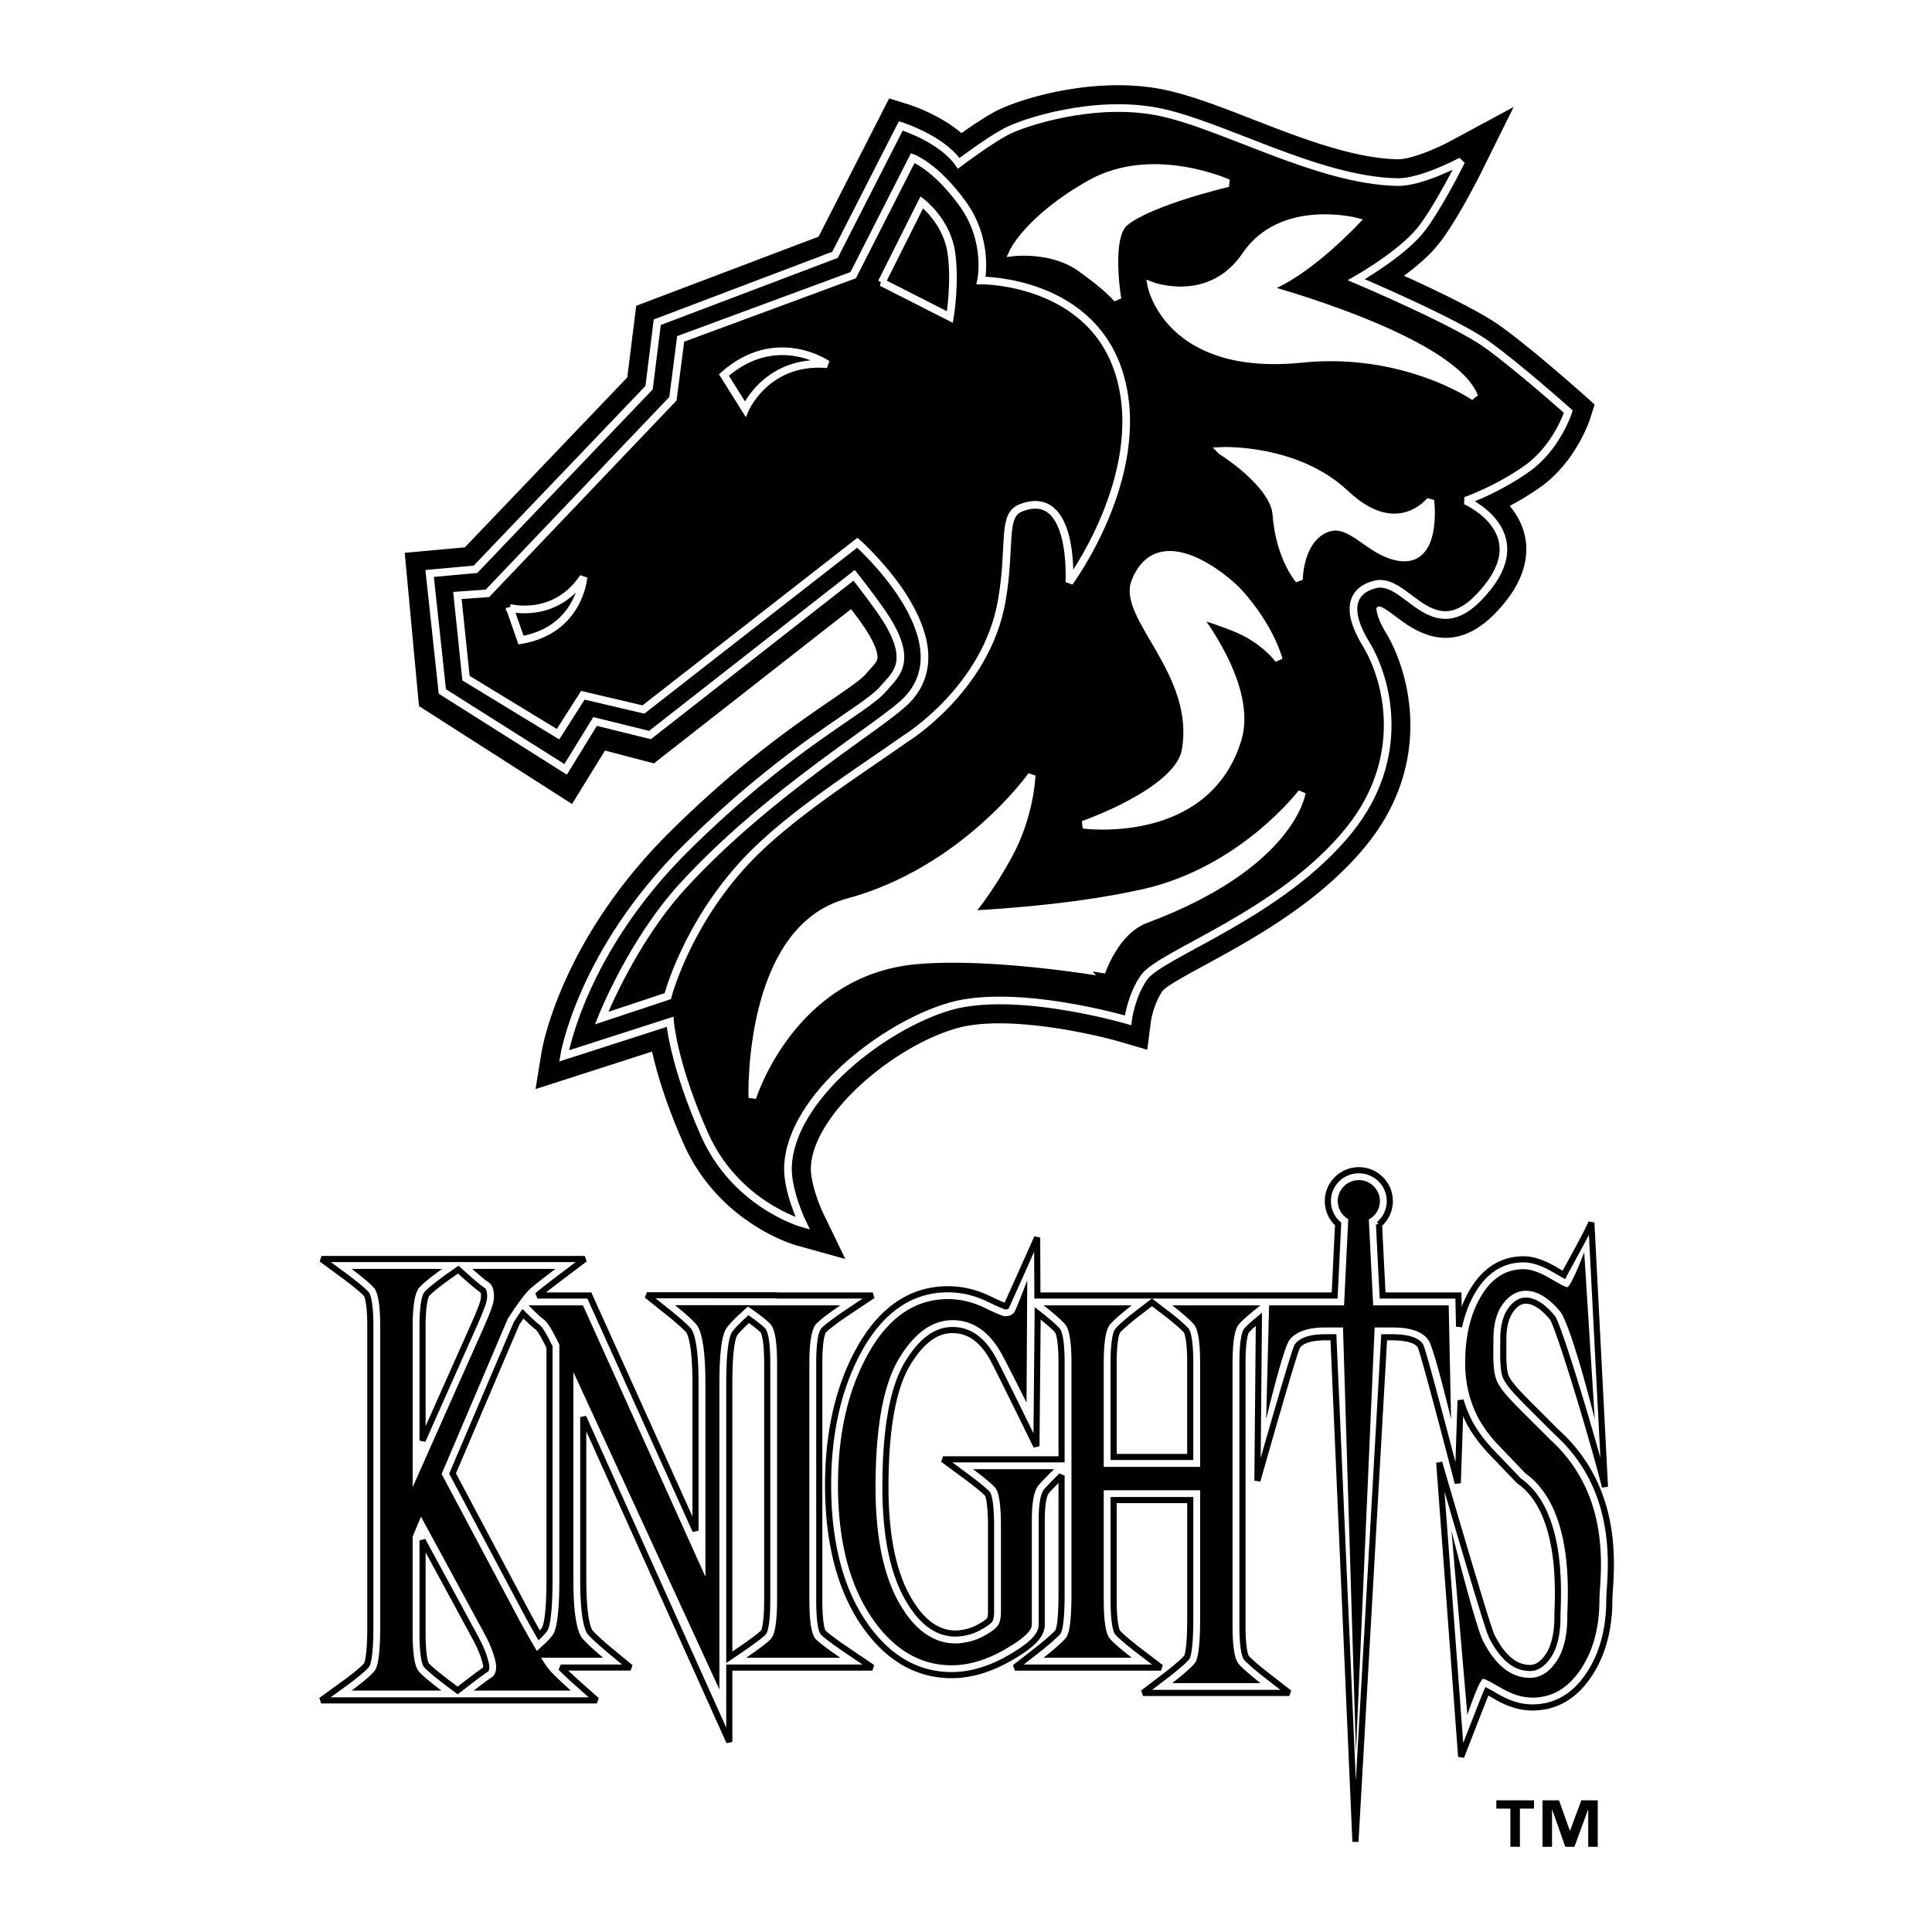 <svg xmlns="http://www.w3.org/2000/svg" width="2500" height="2500" viewBox="0 0 192.756 192.756"><path fill-rule="evenodd" clip-rule="evenodd" fill="#fff" d="M0 0h192.756v192.756H0V0z"/><path d="M82.107 162.857c-.038-.051-.368-.576-.368-3.227v-23.637c0-2.439.309-3.084.399-3.217.202-.27 1.324-1.109 2.245-1.727l2.69-1.799H77.476l.024-.021H64.531l2.196 1.752c.838.668 1.854 1.566 2.024 1.828.239.41.64 1.629.64 5.213v14.697L59.062 129.83l-.262-.58H53.623l.042-.041c.553-.475 2.327-1.816 2.345-1.83l2.338-1.766h-26.27l2.405 1.773c.862.637 1.91 1.498 2.091 1.76.087.143.374.795.374 3.209v29.93c0 2.842-.259 3.619-.348 3.803-.172.26-1.154 1.09-2.111 1.785l-2.449 1.777h27.5l-1.932-1.717a41.615 41.615 0 0 1-1.666-1.561h6.971l-2.106-1.74c-.823-.682-1.82-1.592-1.988-1.859-.234-.408-.628-1.627-.628-5.193v-16.197l14.571 32.408v-7.418h14.281l-2.653-1.797c-.94-.635-2.082-1.478-2.283-1.719zM54.495 133.74l.328.646v23.195c0 3.461-.288 4.576-.46 4.932-.062.123-.274.359-.568.648-.279-.484-.596-1.045-.959-1.699l-7.683-14.447 6.381-14.977c.227-.352.441-.674.641-.965.416.416 1.144 1.125 1.467 1.34.011.009.288.212.853 1.327zm-11.944-4.599c.169-.246 1.166-1.059 2.131-1.74l1.039-.73.736.66c.302.27 1.316 1.17 1.745 1.428.01.014.095.145.095.564 0 .633-.443 1.625-1.914 4.91l-1.086 2.434-3.139 7.061v-11.369c0-2.392.303-3.072.393-3.218zm4.103 38.75l-.998.766-1.027-.771c-.867-.652-1.921-1.521-2.105-1.775-.062-.09-.366-.67-.366-3.199v-9.232c1.771 3.262 5.221 9.623 5.221 9.623.404.742.701 1.395.883 1.941.233.703.252.975.252 1.041a.898.898 0 0 1-.029.262c-.385.238-1.489 1.08-1.831 1.344zm29.891-8.26c0 2.65-.331 3.176-.364 3.223-.204.244-1.346 1.088-2.285 1.725l-1.134.768v-27.322c0-3.426.31-4.537.495-4.895.137-.264.764-.902 1.443-1.521.68.488 1.301.975 1.442 1.162.095.141.404.785.404 3.225v23.635h-.001z" fill-rule="evenodd" clip-rule="evenodd" fill="#fff"/><path d="M82.107 162.857c-.038-.051-.368-.576-.368-3.227v-23.637c0-2.439.309-3.084.399-3.217.202-.27 1.324-1.109 2.245-1.727l2.69-1.799h-9.598l.024-.021H64.53l2.196 1.752c.838.668 1.854 1.566 2.024 1.828.239.41.64 1.629.64 5.213v14.697L59.061 129.83l-.262-.58H53.622l.042-.041c.553-.475 2.327-1.816 2.345-1.83l2.338-1.766H32.078l2.405 1.773c.862.637 1.91 1.498 2.091 1.76.087.143.374.795.374 3.209v29.93c0 2.842-.259 3.619-.348 3.803-.172.26-1.154 1.09-2.111 1.785l-2.449 1.777h27.5l-1.932-1.717a41.615 41.615 0 0 1-1.666-1.561h6.971l-2.106-1.74c-.823-.682-1.82-1.592-1.988-1.859-.234-.408-.628-1.627-.628-5.193v-16.197l14.571 32.408v-7.418h14.281l-2.653-1.797c-.94-.635-2.082-1.478-2.283-1.719M54.495 133.74l.328.646v23.195c0 3.461-.288 4.576-.46 4.932-.062.123-.274.359-.568.648-.279-.484-.596-1.045-.959-1.699l-7.683-14.447 6.381-14.977c.227-.352.441-.674.641-.965.416.416 1.144 1.125 1.467 1.34.011.009.288.212.853 1.327m-11.944-4.599c.169-.246 1.166-1.059 2.131-1.74l1.039-.73.735.66c.303.27 1.317 1.17 1.746 1.428.01.014.095.145.095.564 0 .633-.443 1.625-1.914 4.91l-1.086 2.434-3.139 7.061v-11.369c0-2.392.303-3.072.393-3.218m4.103 38.75l-.998.766-1.027-.771c-.867-.652-1.921-1.521-2.105-1.775-.062-.09-.366-.67-.366-3.199v-9.232c1.771 3.262 5.221 9.623 5.221 9.623.404.742.701 1.395.883 1.941.233.703.252.975.252 1.041a.898.898 0 0 1-.029.262c-.385.238-1.489 1.08-1.831 1.344m29.891-8.26c0 2.65-.331 3.176-.364 3.223-.204.244-1.346 1.088-2.285 1.725l-1.134.768v-27.322c0-3.426.31-4.537.495-4.895.137-.264.764-.902 1.443-1.521.68.488 1.301.975 1.442 1.162.095.141.404.785.404 3.225v23.635h-.001z" fill="none" stroke="#000" stroke-width=".611" stroke-miterlimit="2.613"/><path d="M155.355 142.926l-2.785-2.775-.33-.338c-.854-.871-1.59-1.625-1.969-2.375-.314-.615-.299-2.096-.287-3.178l.004-.627c0-1.297.26-2.299.771-2.977.602-.799 1.131-.891 1.479-.891.805 0 1.689.562 2.627 1.672.621.736 4.135 12.383 5.262 16.908l-1.357-26.369c-.346.92-2.43 4.596-2.738 5.219-.217-.117-.51-.281-.916-.52-1.182-.693-2.199-1.031-3.109-1.031-2.119 0-3.828 1.061-5.076 3.152-.623 1.045-1.074 2.238-1.361 3.561l-.045-2.143-.02-.963h-7.563l-.359-7.088a3.063 3.063 0 0 0 .172-4.506 3.073 3.073 0 0 0-2.184-.902c-.826 0-1.602.32-2.184.902-.584.58-.906 1.354-.906 2.176s.322 1.596.906 2.176c.037.039.076.072.117.107l-.346 7.135h-16.209-12.836-.611l-.025-5.779s-2.943 6.586-3.076 6.854a.386.386 0 0 1-.064.012c-.137-.045-.549-.201-1.699-.756-1.316-.633-2.68-.953-4.053-.953-3.776 0-6.821 2.141-9.049 6.361-1.935 3.656-2.917 8.086-2.917 13.174 0 5.801 1.243 10.512 3.693 14.004 2.312 3.291 5.22 4.959 8.644 4.959 1.849 0 3.783-.566 5.748-1.686 2.264-1.291 3.23-2.291 3.23-3.346V151.64c0-2.094.338-2.688.455-2.838.131-.176.863-.928 1.467-1.523l.057-.057v11.787c0 2.967-.268 3.65-.332 3.773-.186.273-1.221 1.166-2.076 1.834l-2.254 1.758h14.584l-2.311-1.764c-.84-.643-1.863-1.508-2.043-1.77-.088-.139-.373-.777-.373-3.211v-9.965h7.643v11.873c0 2.959-.264 3.666-.33 3.797-.188.277-1.219 1.154-2.072 1.807l-2.309 1.764h11.721l2.875-.002-2.268-1.758c-.842-.654-1.863-1.529-2.041-1.787-.061-.096-.367-.703-.367-3.197v-26.168c0-2.395.289-3.055.375-3.197.125-.189.664-.676 1.264-1.172l-.146 16.105s3.633-12.867 3.988-13.438c.438-.576 1.375-.869 2.787-.869H133.037l2.195 50.326 2.865-50.326H138.918c1.016 0 2.326.146 2.789.838.318.539 3.736 13.715 3.736 13.715l.281-8.268c.236.801.547 1.572.941 2.311.523.951 1.23 1.9 2.104 2.826l2.709 2.828.064.066.074.053c4.111 2.945 3.867 10.359 3.787 12.795-.01.297-.018.533-.018.713 0 1.709-.314 3.033-.934 3.934-.814 1.18-1.564 1.18-1.811 1.18-1.479 0-2.725-1.037-3.812-3.172-.49-.961-5.236-17.324-5.236-17.324l2.189 29.35s2.277-5.883 2.566-6.529c.227.123.537.295.969.547 1.217.709 2.418 1.068 3.572 1.068 2.291 0 4.186-1.09 5.629-3.238 1.357-2.023 2.047-4.557 2.047-7.527 0-.225.023-.57.049-.971.203-3.084.68-10.308-5.258-15.691zm-43.869-10.125c.18-.27 1.199-1.141 2.039-1.787l1.408-1.08 1.414 1.082c.924.705 1.873 1.535 2.029 1.771.088.146.373.811.373 3.207v9.369h-7.643v-9.369c.001-2.39.294-3.051.38-3.193zm-6.326 12.797H94.087l2.402 1.773c.841.619 1.862 1.447 2.042 1.686.035.053.346.588.346 3.258v8.484c0 .562-.102.771-.133.822-.006.01-.17.248-1.051.732a4.68 4.68 0 0 1-1.215.473 5.09 5.09 0 0 1-1.12.154c-1.892 0-3.474-1.184-4.836-3.621-1.448-2.588-2.182-6.285-2.182-10.988 0-5.727.732-9.855 2.176-12.275 1.365-2.287 2.842-3.398 4.517-3.398 1.632 0 2.946.922 4.012 2.809.543.992 4.359 8.783 4.359 8.783l.125-13.26c.832.643 1.832 1.5 2.006 1.764.09.145.377.809.377 3.201v9.604h-.752v-.001z" fill-rule="evenodd" clip-rule="evenodd" fill="#fff"/><path d="M155.355 142.926l-2.785-2.775-.33-.338c-.854-.871-1.59-1.625-1.969-2.375-.314-.615-.299-2.096-.287-3.178l.004-.627c0-1.297.26-2.299.771-2.977.602-.799 1.131-.891 1.479-.891.805 0 1.689.562 2.627 1.672.621.736 4.135 12.383 5.262 16.908l-1.357-26.369c-.346.92-2.43 4.596-2.738 5.219-.217-.117-.51-.281-.916-.52-1.182-.693-2.199-1.031-3.109-1.031-2.119 0-3.828 1.061-5.076 3.152-.623 1.045-1.074 2.238-1.361 3.561l-.045-2.143-.02-.963h-7.563l-.359-7.088a3.063 3.063 0 0 0 .172-4.506 3.073 3.073 0 0 0-2.184-.902c-.826 0-1.602.32-2.184.902-.584.582-.906 1.354-.906 2.176s.322 1.596.906 2.176c.037.039.076.072.117.107l-.346 7.135h-16.209-12.836-.611l-.025-5.779s-2.943 6.586-3.076 6.854a.423.423 0 0 1-.066.012c-.135-.045-.547-.201-1.697-.756-1.316-.633-2.68-.953-4.053-.953-3.776 0-6.821 2.141-9.049 6.361-1.935 3.656-2.917 8.086-2.917 13.174 0 5.801 1.243 10.512 3.693 14.004 2.312 3.291 5.22 4.959 8.644 4.959 1.849 0 3.783-.566 5.748-1.686 2.264-1.291 3.23-2.291 3.23-3.346V151.64c0-2.094.338-2.688.455-2.838.131-.176.863-.928 1.467-1.523l.057-.057v11.787c0 2.967-.268 3.65-.332 3.773-.186.273-1.221 1.166-2.076 1.834l-2.254 1.758h14.584l-2.311-1.764c-.84-.643-1.863-1.508-2.043-1.77-.088-.139-.373-.777-.373-3.211v-9.965h7.643v11.873c0 2.959-.264 3.666-.33 3.797-.188.277-1.219 1.154-2.072 1.807l-2.309 1.764h11.721l2.875-.002-2.268-1.758c-.842-.654-1.863-1.529-2.041-1.787-.061-.096-.367-.703-.367-3.197v-26.168c0-2.395.289-3.055.375-3.197.125-.189.664-.676 1.264-1.172l-.146 16.105s3.633-12.867 3.988-13.438c.438-.576 1.375-.869 2.787-.869H133.037l2.195 50.326 2.865-50.326H138.918c1.016 0 2.326.146 2.789.838.318.539 3.736 13.715 3.736 13.715l.281-8.268c.236.801.547 1.572.941 2.311.523.951 1.23 1.9 2.104 2.826l2.709 2.828.064.066.074.053c4.111 2.945 3.867 10.359 3.787 12.795-.01.297-.018.533-.018.713 0 1.709-.314 3.033-.934 3.934-.814 1.18-1.564 1.18-1.811 1.18-1.479 0-2.725-1.037-3.812-3.172-.49-.961-5.236-17.324-5.236-17.324l2.189 29.35s2.277-5.883 2.566-6.529c.227.123.537.295.969.547 1.217.709 2.418 1.068 3.572 1.068 2.291 0 4.186-1.09 5.629-3.238 1.357-2.023 2.047-4.557 2.047-7.527 0-.225.023-.57.049-.971.203-3.084.68-10.308-5.258-15.691m-43.869-10.125c.18-.27 1.199-1.141 2.039-1.787l1.408-1.08 1.414 1.082c.924.705 1.873 1.535 2.029 1.771.088.146.373.811.373 3.207v9.369h-7.643v-9.369c.001-2.39.294-3.051.38-3.193m-6.326 12.797H94.087l2.402 1.773c.839.619 1.862 1.447 2.042 1.686.035.053.346.588.346 3.258v8.484c0 .562-.102.771-.133.822-.006.01-.172.248-1.051.732a4.68 4.68 0 0 1-1.215.473 5.09 5.09 0 0 1-1.12.154c-1.892 0-3.474-1.184-4.836-3.621-1.448-2.588-2.182-6.285-2.182-10.988 0-5.727.732-9.855 2.176-12.275 1.365-2.287 2.842-3.398 4.517-3.398 1.632 0 2.946.922 4.012 2.809.543.992 4.359 8.783 4.359 8.783l.125-13.26c.832.643 1.832 1.5 2.006 1.764.09.145.377.809.377 3.201v9.604h-.752v-.001z" fill="none" stroke="#000" stroke-width=".611" stroke-miterlimit="2.613"/><path d="M35.07 168.67s2.09-1.518 2.4-2.115c.31-.596.465-2.02.465-4.268v-29.93c0-1.92-.173-3.16-.519-3.723s-2.346-2.037-2.346-2.037h9.043s-2.04 1.436-2.4 2.023c-.362.59-.542 1.834-.542 3.736v16.018l5.028-11.311c2.55-5.736 3.085-6.738 3.085-7.742 0-.709-.189-1.176-.565-1.4-.377-.225-1.603-1.324-1.603-1.324h8.3s-1.81 1.367-2.393 1.869c-.583.502-1.392 1.6-2.364 3.107l-6.599 15.488 7.902 14.861c1.373 2.475 2.308 4.018 2.803 4.631.496.615 2.183 2.115 2.183 2.115h-9.693s1.471-1.129 1.781-1.311.464-.539.464-1.076c0-.295-.1-.744-.302-1.35s-.519-1.307-.953-2.102l-6.243-11.508-.833 1.984v9.602c0 1.971.178 3.221.534 3.748.356.529 2.33 2.012 2.33 2.012H35.07v.003z" fill-rule="evenodd" clip-rule="evenodd"/><path d="M52.728 165.393s2.153-1.684 2.524-2.453c.371-.77.557-2.555.557-5.357v-23.43l-.433-.855c-.465-.916-.859-1.482-1.185-1.699s-1.464-1.363-1.464-1.363h5.436L70.38 157.31v-19.285c0-2.922-.258-4.826-.774-5.707-.341-.57-2.261-2.102-2.261-2.102h7.448s-2.013 1.686-2.415 2.465c-.403.777-.604 2.561-.604 5.344v30.533l-14.57-31.68v20.705c0 2.906.252 4.799.758 5.682.33.57 2.214 2.129 2.214 2.129h-7.448v-.001z" fill-rule="evenodd" clip-rule="evenodd"/><path d="M74.45 165.393s2.126-1.441 2.508-1.934c.382-.494.573-1.77.573-3.828v-23.637c0-1.953-.191-3.211-.573-3.775-.382-.561-2.508-1.984-2.508-1.984h9.384s-2.127 1.424-2.509 1.984c-.382.564-.573 1.822-.573 3.775v23.637c0 2.059.191 3.334.573 3.828.382.492 2.509 1.934 2.509 1.934H74.45z" fill-rule="evenodd" clip-rule="evenodd"/><path d="M94.584 129.611c1.228 0 2.436.285 3.623.857 1.188.57 1.869.855 2.045.855.453 0 .775-.146.967-.441.191-.293 1.27-3.15 1.27-3.15l-.072 12.213s-1.814-3.646-2.506-4.91c-1.248-2.215-2.875-3.322-4.877-3.322-2.034 0-3.822 1.295-5.365 3.879-1.544 2.588-2.315 6.846-2.315 12.779 0 4.896.769 8.717 2.307 11.467 1.538 2.752 3.438 4.127 5.698 4.127.382 0 .831-.061 1.347-.182a5.61 5.61 0 0 0 1.471-.572c.754-.414 1.225-.773 1.41-1.076s.277-.746.277-1.336v-8.484c0-2.041-.172-3.312-.518-3.814-.346-.5-2.268-1.92-2.268-1.92h8.082s-1.307 1.289-1.564 1.635c-.434.555-.65 1.695-.65 3.426v10.455c0 .623-.91 1.453-2.732 2.492-1.822 1.037-3.575 1.557-5.257 1.557-3.096 0-5.709-1.514-7.835-4.541-2.344-3.338-3.515-7.818-3.515-13.439 0-4.947.934-9.186 2.802-12.715 2.053-3.892 4.779-5.84 8.175-5.84z" fill-rule="evenodd" clip-rule="evenodd"/><path d="M104.113 165.393s2.012-1.57 2.322-2.115c.309-.545.465-1.967.465-4.268v-23.016c0-1.902-.174-3.139-.52-3.709-.346-.572-2.268-2.051-2.268-2.051h8.811s-1.926 1.479-2.277 2.051c-.352.57-.525 1.807-.525 3.709v10.354h9.615v-10.354c0-1.902-.17-3.139-.51-3.709-.342-.572-2.277-2.051-2.277-2.051h8.811s-1.922 1.479-2.27 2.051c-.346.57-.518 1.807-.518 3.709v26.168c0 1.938.172 3.178.518 3.723.348.545 2.27 2.037 2.27 2.037h-8.811s2.025-1.549 2.33-2.102.457-1.98.457-4.281v-12.857h-9.615v10.949c0 1.939.174 3.184.525 3.736.352.555 2.277 2.025 2.277 2.025h-8.81v.001zM144.814 152.73s2.41 9.539 3.135 10.957c1.258 2.475 2.822 3.711 4.691 3.711 1.012 0 1.885-.535 2.625-1.609.736-1.07 1.105-2.568 1.105-4.488 0-1.729.838-10.713-4.18-14.305l-2.709-2.83c-.816-.863-1.467-1.736-1.951-2.619-.898-1.678-1.348-3.529-1.348-5.553 0-2.68.531-4.912 1.596-6.693 1.062-1.781 2.471-2.674 4.227-2.674.723 0 1.592.299 2.609.896 1.016.596 1.596.895 1.74.895.393 0 1.705-3.492 1.705-3.492l1.049 16.658s-2.348-9.43-3.488-10.779-2.268-2.023-3.383-2.023c-.867 0-1.625.428-2.27 1.283-.645.857-.967 2.047-.967 3.568 0 1.367-.105 3.283.391 4.252.496.984 1.426 1.879 2.469 2.949l2.797 2.787c6.416 5.818 4.92 13.893 4.92 15.967 0 2.785-.627 5.111-1.881 6.98-1.256 1.867-2.857 2.801-4.809 2.801-.98 0-2.006-.311-3.074-.934-1.068-.621-1.68-.934-1.834-.934-.373 0-1.582 3.586-1.582 3.586l-1.583-18.357zM144.537 130.234h-7.533l-.436-8.568a2.084 2.084 0 0 0 1.104-1.832c0-1.156-.941-2.094-2.102-2.094s-2.102.938-2.102 2.094c0 .771.424 1.438 1.047 1.801l-.418 8.6h-7.477l-.295 11.35s1.682-7.025 2.316-7.873 1.828-1.271 3.584-1.271h1.766l1.293 42.324 1.865-42.324h1.766c1.838 0 3.043.43 3.615 1.285.574.855 2.242 7.859 2.242 7.859l-.235-11.351zM157.998 39.377c-.203-.181-5-4.459-8.258-6.818-2.045-1.481-6.434-3.582-9.662-5.045 1.209-.896 2.469-1.962 3.361-3.055 1.885-2.31 4.301-7.167 4.402-7.374l3.176-6.411-6.312 3.404c-1.422.767-3.986 1.836-5.24 1.813-4.441-.079-9.766-2.151-14.463-3.979-3.295-1.282-6.404-2.492-9.104-3.012-6.859-1.323-14.303.988-16.645 2.246-1.004.539-2.303 1.414-3.324 2.133-2.2-1.859-4.989-2.77-5.376-2.89l-1.842-.573-.875 1.714-6.165 12.081-16.911 6.411-1.285.487-.169 1.359-.722 5.787L46.377 54.61l-3.72.338-2.277.208.211 2.269 1.107 11.915.103 1.105.938.6L55.11 78.96l1.96 1.254 1.22-1.978 2.069-3.354 3.784.992 1.099.288.893-.7 18.769-14.691c.325.413.679.88 1.028 1.375 1.531 2.167 1.64 3.165 1.616 3.493-.023.311-.217.552-.726 1.112-.142.157-.289.318-.437.496-.445.532-1.814 1.47-3.4 2.556-3.635 2.49-9.128 6.253-16.1 13.145-10.929 10.803-12.785 21.585-12.859 22.038l-.596 3.672 3.553-1.143 8.072-2.598c.469 2.072 1.383 5.219 3.149 9.195 3.515 7.908 10.957 10.057 11.272 10.145 0 0 4.859 1.35 4.857 1.348l-2.186-4.529c-.512-1.059-1.302-3.246-1.246-4.611.216-5.279 8.167-12.039 14.523-13.869 4.871-1.404 13.539.523 16.466 1.383 0 0 2.568.758 2.57.748l.344-2.646c.002-.018.174-1.729 1.201-3.246.432-.496 2.555-1.65 4.262-2.58 4.578-2.49 11.498-6.252 16.137-12.028 6.611-8.229 4.262-17.173 1.834-21.161-.959-1.572-.91-2.4-.912-2.385.1-.238.406-.158.393-.154.303.059 1.066.63 1.527.977 2.012 1.51 6.197 4.653 11.076-1.636 2.15-2.769 2.146-5.125 1.764-6.615-.281-1.104-.832-2.025-1.465-2.777a27.915 27.915 0 0 0 3.043-1.861c3.58-2.534 4.93-6.679 4.986-6.854l.445-1.4-1.097-.984z" fill-rule="evenodd" clip-rule="evenodd"/><path d="M44.133 68.988l-1.268-11.773 4.574-.417L64.76 38.679l.815-6.531 17.735-6.723 6.564-12.864s4.053 1.261 5.778 3.734c0 0 2.918-2.198 4.686-3.147 1.766-.949 8.779-3.238 15.127-2.015 6.346 1.224 15.967 6.891 23.961 7.034 2.43.043 6.367-2.088 6.367-2.088s-2.381 4.807-4.125 6.945c-1.957 2.396-6.35 4.885-6.35 4.885s9.879 4.173 13.078 6.491c3.201 2.317 8.076 6.672 8.076 6.672s-1.135 3.564-4.131 5.686-6.115 3.199-6.115 3.199 6.652 2.898 2.289 8.517c-5.391 6.949-7.949-.913-11.25-.181-1.869.415-3.408 1.97-.98 5.952 2.207 3.622 4.117 11.362-1.664 18.558-6.768 8.424-18.822 12.35-20.477 14.709-1.312 1.873-1.605 4.283-1.605 4.283s-11.154-3.287-17.75-1.389c-6.596 1.9-15.888 9.086-16.171 15.965-.101 2.463 1.471 5.693 1.471 5.693s-6.678-1.855-9.797-8.875c-3.119-7.018-3.44-11.244-3.44-11.244l-10.572 3.402s1.686-10.38 12.213-20.786C79.02 74.156 86.3 70.9 88.139 68.702c1.192-1.425 3.292-2.728-.34-7.867-1.264-1.788-2.578-3.436-2.578-3.436L64.849 73.334l-5.479-1.351-2.938 4.776-12.299-7.771z" fill-rule="evenodd" clip-rule="evenodd" stroke="#fff" stroke-width=".764" stroke-miterlimit="2.613"/><path d="M111.801 37.735c-2.674-9.845-13.916-9.755-13.916-9.755s.848-3.96-1.857-7.68c-2.704-3.72-4.96-4.533-4.96-4.533l-5.946 11.687-17.212 6.359-.772 5.971-18.504 19.412-2.998.214.856 8.248 9.184 5.594 2.475-3.887 6.043 1.422 21.341-16.64s10.784 9.529 4.997 15.644c-2.355 2.489-13.68 9.056-22.44 18.633-5.073 5.547-8.068 13.152-8.068 13.152l6.601-2.191s1.839-7.163 7.921-13.591c4.241-4.482 11.21-8.86 15.842-12.129-.013.032 0 0 0 0s8.068-4.969 9.57-13.792c.934-5.476-.023-8.442 1.871-9.192 5.428-2.151 4.859 7.417 4.859 7.417s7.787-10.517 5.113-20.363z" fill-rule="evenodd" clip-rule="evenodd" stroke="#fff" stroke-width=".764" stroke-miterlimit="2.613"/><path d="M87.965 28.171l4.004-7.989s2.447 1.871 2.924 4.879c.477 3.008-.119 6.571-.119 6.571l-6.809-3.461zM50.857 60.644s4.484 1.219 7.353-3.046c0 0-.372 5.26-6.23 6.265l-1.123-3.219z" fill-rule="evenodd" clip-rule="evenodd" stroke="#fff" stroke-width=".764" stroke-miterlimit="2.613"/><path d="M101.059 25.181s3.867-.489 6.715 1.523 3.717 3.133 3.717 3.133-1.055-6.182.732-7.655c2.539-2.094 10.307-3.91 10.307-3.91s-7.543-3.435-13.736.055c-6.194 3.488-7.735 6.854-7.735 6.854zM113.26 58.031c2.355-5.906 8.984-.416 10.359 1.104 3.18 3.516 3.963 6.674 3.963 6.674s-1.439-2.017-4.404-3.191c-2.963-1.174-3.738-1.217-3.738-1.217s5.666 7.119 4.035 12.383c-3.146 10.197-15.406 8.497-15.406 8.497s9.479-3.282 10.215-7.396c1.372-7.743-6.43-13.333-5.024-16.854z" fill-rule="evenodd" clip-rule="evenodd" fill="#fff" stroke="#fff" stroke-width=".764" stroke-miterlimit="2.613"/><path d="M75.061 109.523s-.571-16.782 9.502-19.494c11.655-3.137 18.361-12.66 18.361-12.66s-.107 3.989-2.359 8.056c-2.252 4.066-3.915 5.804-3.915 5.804s9.509-.356 17.438-2.14c9.92-2.232 15.791-10.001 15.791-10.001s-1.018 7.2-15.568 12.635c-3.096 1.157-4.418 5.285-4.418 5.285S98.75 95.117 91.3 95.827c-12.384 1.181-16.239 13.696-16.239 13.696zM121.869 44.987s7.455-.352 12.363 4.272c5.213 4.91 8.473.667 8.473.667s.871 6.736-3.57 5.56c-3.088-.817-4.754-4.233-7.473-2.393-2.064 1.397-2.068 4.752-2.068 4.752s-1.922-2.21-2.246-6.484c-.198-3.092-5.479-6.374-5.479-6.374zM124.293 25.467c3.578-5.272 10.957-3.372 10.957-3.372s-5.057 5.41-9.053 6.69c0 0 18.652 5.025 20.9 10.803 0 0-7.006-4.83-17.236-3.787-13.324 1.359-14.99-7.3-14.99-7.3s5.844 2.239 9.422-3.034z" fill-rule="evenodd" clip-rule="evenodd" fill="#fff" stroke="#fff" stroke-width=".764" stroke-miterlimit="2.613"/><path d="M74.351 40.804s2.172-4.985 8.184-4.465c0 0-5.092-3.531-10.309 1.073l2.125 3.392z" fill-rule="evenodd" clip-rule="evenodd" stroke="#fff" stroke-width=".764" stroke-miterlimit="2.613"/><path d="M153.045 180.445h-1.404v3.807h-.949v-3.807h-1.402v-.826h3.756v.826h-.001zm6.361 3.807h-.949v-3.686h-.023l-1.348 3.686h-.916l-1.303-3.686h-.021v3.686h-.951v-4.633h1.645l1.084 3.027h.021l1.127-3.027h1.635v4.633h-.001z" fill-rule="evenodd" clip-rule="evenodd"/></svg>